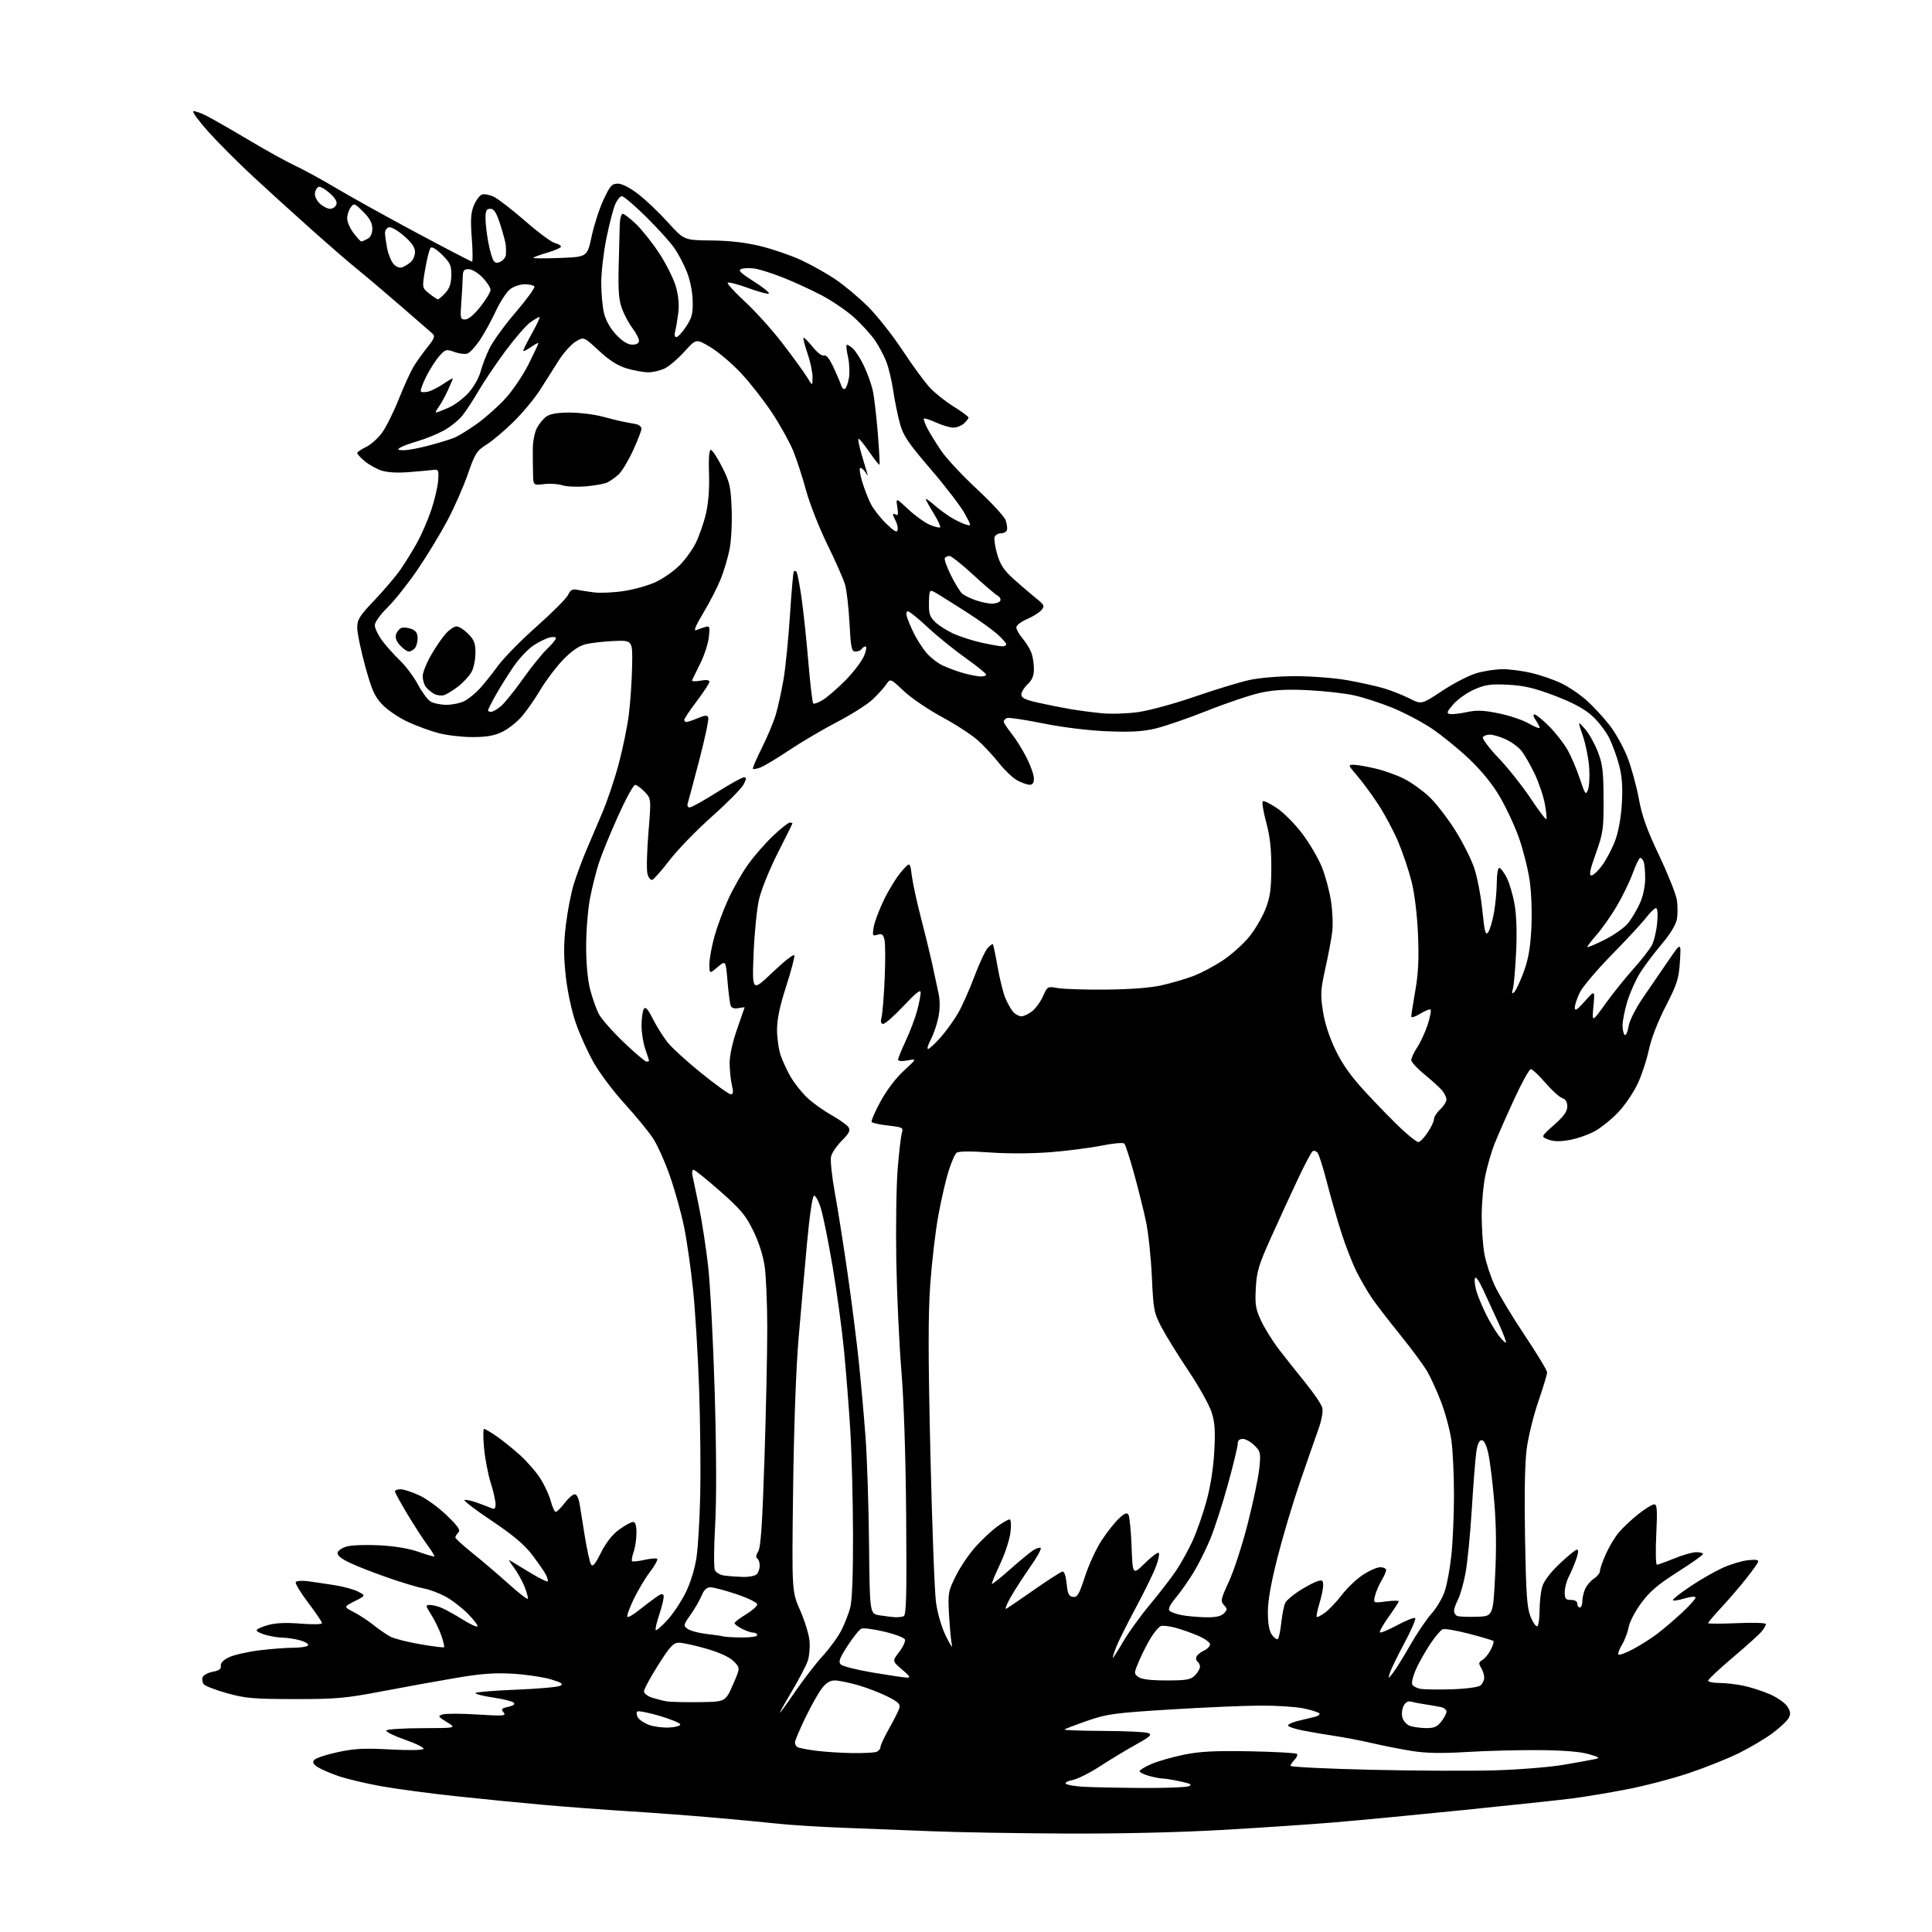 <?xml version="1.0" encoding="UTF-8" standalone="no"?>
<svg 
  version="1.1" 
  xmlns="http://www.w3.org/2000/svg" 
  xmlns:xlink="http://www.w3.org/1999/xlink" 
  xmlns:svg="http://www.w3.org/2000/svg"
  xmlns:rdf="http://www.w3.org/1999/02/22-rdf-syntax-ns#"
  xmlns:cc="http://creativecommons.org/ns#"
  xmlns:dc="http://purl.org/dc/elements/1.1/"
  viewBox="0 0 768 768"
  width="768"
  height="768"
>
<style>svg {background-color: white; }</style>"
<path stroke="none" fill="black" fill-rule="evenodd" d="M423.00,728.86C404.02,728.77 380.40,728.36 370.50,727.95C360.60,727.55 344.85,726.93 335.50,726.58C326.15,726.23 314.45,725.50 309.50,724.97C304.55,724.43 293.07,723.34 284.00,722.55C274.93,721.75 259.62,720.61 250.00,720.01C240.38,719.41 225.30,718.28 216.50,717.50C207.70,716.73 191.91,715.17 181.41,714.04C170.91,712.92 157.41,711.11 151.41,710.03C145.41,708.95 137.82,707.14 134.55,706.02C131.28,704.89 127.54,703.27 126.24,702.42C124.46,701.26 124.14,700.54 124.94,699.58C125.52,698.87 129.70,697.49 134.21,696.51C140.89,695.07 144.79,694.87 155.11,695.43C162.40,695.83 168.04,695.74 168.36,695.22C168.67,694.72 165.34,693.07 160.97,691.55C156.60,690.03 153.26,688.38 153.57,687.89C153.87,687.40 160.28,686.99 167.81,686.97C181.50,686.94 181.50,686.94 177.65,684.57C174.06,682.36 173.94,682.15 175.98,681.51C177.18,681.13 183.41,681.14 189.82,681.54C200.26,682.19 201.34,682.11 200.19,680.72C199.09,679.40 199.35,679.08 202.05,678.49C204.06,678.05 204.85,677.45 204.24,676.84C203.71,676.31 200.07,675.40 196.14,674.82C192.21,674.24 189.00,673.43 189.00,673.04C189.00,672.64 196.22,672.03 205.04,671.68C213.87,671.33 221.83,670.63 222.74,670.12C224.05,669.39 223.24,668.85 218.95,667.56C215.95,666.66 209.22,665.66 204.00,665.34C196.71,664.90 191.47,665.28 181.50,666.96C174.35,668.17 161.07,670.57 152.00,672.30C137.17,675.12 133.63,675.43 117.00,675.41C100.82,675.39 97.47,675.10 90.29,673.09C85.78,671.83 81.61,670.23 81.02,669.53C80.44,668.83 80.23,667.57 80.55,666.73C80.87,665.88 82.70,664.90 84.60,664.55C87.11,664.08 87.99,663.43 87.78,662.20C87.60,661.10 88.74,659.90 91.00,658.80C92.92,657.87 98.31,656.63 102.97,656.05C107.63,655.47 113.80,655.00 116.66,655.00C119.53,655.00 122.15,654.57 122.47,654.05C122.79,653.53 121.35,652.64 119.28,652.06C117.20,651.48 114.15,651.01 112.50,651.00C110.85,650.99 107.81,650.52 105.75,649.95C103.69,649.37 102.00,648.54 102.00,648.08C102.00,647.63 104.03,646.69 106.52,645.99C109.59,645.13 113.76,644.95 119.52,645.42C124.24,645.80 128.00,645.72 128.00,645.23C128.00,644.74 125.52,641.08 122.50,637.08C119.47,633.09 117.25,629.41 117.56,628.91C117.87,628.41 120.01,628.25 122.31,628.55C124.61,628.86 129.38,629.56 132.91,630.11C136.44,630.66 140.69,631.82 142.36,632.69C145.40,634.26 145.40,634.26 140.99,636.50C136.59,638.75 136.59,638.75 140.54,640.78C142.72,641.89 146.30,644.24 148.50,646.00C150.70,647.76 153.74,649.84 155.26,650.63C156.78,651.42 162.11,652.77 167.09,653.62C172.08,654.48 176.32,655.01 176.53,654.80C176.74,654.59 176.25,652.52 175.45,650.18C174.65,647.85 172.86,644.16 171.48,641.97C169.11,638.21 169.08,638.00 170.94,638.00C172.02,638.00 174.16,638.54 175.70,639.21C177.24,639.87 180.91,641.92 183.86,643.76C186.81,645.61 189.48,646.85 189.80,646.54C190.11,646.22 188.44,643.99 186.08,641.58C183.71,639.17 179.69,636.06 177.14,634.68C174.59,633.30 170.70,631.84 168.50,631.44C166.30,631.05 160.00,629.16 154.50,627.26C149.00,625.36 142.11,622.68 139.20,621.31C135.62,619.62 133.99,618.29 134.20,617.21C134.37,616.34 136.08,615.21 138.00,614.71C139.93,614.20 145.78,614.01 151.00,614.29C156.95,614.61 162.71,615.58 166.41,616.90C169.67,618.06 172.47,618.86 172.65,618.68C172.83,618.50 171.57,616.45 169.85,614.11C168.13,611.77 164.54,606.22 161.86,601.77C159.19,597.32 157.00,593.30 157.00,592.84C157.00,592.38 158.01,592.00 159.25,592.01C160.49,592.02 163.84,593.11 166.70,594.44C169.56,595.77 174.49,599.37 177.65,602.43C182.12,606.76 183.13,608.27 182.20,609.20C181.54,609.86 181.00,610.74 181.00,611.16C181.00,611.57 184.04,614.35 187.75,617.32C191.46,620.30 197.83,625.72 201.90,629.38C205.96,633.04 209.51,635.82 209.77,635.56C210.04,635.30 209.48,633.15 208.54,630.79C207.60,628.43 205.66,624.96 204.24,623.08C202.81,621.20 202.06,619.91 202.57,620.21C203.08,620.51 206.59,622.64 210.36,624.94C214.13,627.23 217.43,628.90 217.69,628.64C217.95,628.38 217.61,627.12 216.93,625.84C216.25,624.55 213.77,620.99 211.43,617.93C208.36,613.93 203.85,610.15 195.40,604.49C188.92,600.17 184.10,596.47 184.68,596.27C185.26,596.08 187.49,596.55 189.62,597.33C191.75,598.10 194.29,599.06 195.25,599.47C196.63,600.06 197.00,599.72 196.99,597.86C196.98,596.56 196.10,592.72 195.03,589.31C193.97,585.91 192.79,579.72 192.41,575.56C192.03,571.40 192.04,568.00 192.43,568.00C192.82,568.00 195.03,569.30 197.34,570.89C199.65,572.48 203.84,575.85 206.66,578.39C209.48,580.92 213.15,585.13 214.81,587.75C216.47,590.36 218.34,594.41 218.95,596.75C219.57,599.09 220.46,601.00 220.92,601.00C221.38,601.00 222.96,599.42 224.43,597.50C225.90,595.58 227.71,594.00 228.46,594.00C229.30,594.00 230.08,595.65 230.47,598.25C230.83,600.59 231.78,606.50 232.58,611.38C233.39,616.26 234.44,620.96 234.91,621.81C235.59,623.01 236.50,621.96 238.91,617.18C240.97,613.10 243.45,609.96 246.17,607.99C248.44,606.35 250.91,605.00 251.65,605.00C252.58,605.00 253.00,606.37 253.00,609.35C253.00,611.74 252.50,615.14 251.88,616.90C251.27,618.66 250.99,620.32 251.25,620.59C251.52,620.85 253.68,620.63 256.06,620.10C258.44,619.56 260.75,619.35 261.20,619.62C261.64,619.89 260.40,622.21 258.45,624.76C256.50,627.32 253.54,632.28 251.86,635.78C250.19,639.29 249.08,642.41 249.38,642.72C249.69,643.03 251.58,641.98 253.58,640.39C255.58,638.80 258.63,636.48 260.36,635.22C262.79,633.46 263.57,633.27 263.80,634.36C263.97,635.13 263.21,638.40 262.13,641.62C261.04,644.85 260.38,647.71 260.67,647.99C260.96,648.27 263.07,646.44 265.36,643.92C267.64,641.40 270.93,636.45 272.65,632.91C274.53,629.06 276.23,623.45 276.89,618.98C277.49,614.87 278.15,603.62 278.36,594.00C278.57,584.38 278.37,565.53 277.91,552.13C277.45,538.73 276.37,520.96 275.50,512.63C274.63,504.31 273.04,493.16 271.96,487.85C270.89,482.55 268.40,473.55 266.43,467.85C264.47,462.16 261.39,455.25 259.58,452.50C257.77,449.75 252.73,443.61 248.38,438.84C244.03,434.08 238.50,426.76 236.10,422.57C233.71,418.37 230.46,411.22 228.89,406.66C227.20,401.77 225.57,394.10 224.89,387.94C224.03,380.00 224.04,375.14 224.95,367.62C225.61,362.18 227.01,354.94 228.06,351.53C229.12,348.11 231.30,342.21 232.90,338.41C234.51,334.61 237.45,327.68 239.45,323.00C241.44,318.32 244.39,309.55 245.99,303.50C247.60,297.45 249.40,288.68 249.98,284.00C250.57,279.32 251.15,270.77 251.27,265.00C251.50,254.50 251.50,254.50 244.00,254.81C239.88,254.99 234.76,255.58 232.62,256.14C230.04,256.81 227.10,258.87 223.78,262.32C221.04,265.17 217.04,270.47 214.88,274.10C212.72,277.73 209.39,282.52 207.47,284.76C205.56,286.99 202.05,289.76 199.68,290.91C196.49,292.46 193.43,293.00 187.89,293.00C183.78,293.00 177.74,292.31 174.46,291.46C171.18,290.62 165.60,288.57 162.06,286.93C158.52,285.28 153.98,282.20 151.97,280.09C148.91,276.87 147.81,274.39 145.16,264.77C143.42,258.46 142.00,251.60 142.00,249.54C142.00,246.27 142.88,244.87 148.81,238.64C152.56,234.71 157.20,229.25 159.13,226.50C161.05,223.75 164.09,218.83 165.89,215.56C167.68,212.29 170.20,206.44 171.49,202.56C172.79,198.68 173.99,193.47 174.17,191.00C174.46,186.99 174.28,186.53 172.50,186.77C171.40,186.92 167.09,187.32 162.91,187.65C158.03,188.05 154.01,187.83 151.64,187.05C149.61,186.38 146.61,184.70 144.97,183.33C143.34,181.95 142.00,180.50 142.00,180.10C142.00,179.70 143.56,178.63 145.47,177.71C147.38,176.80 150.26,174.24 151.87,172.02C153.48,169.80 156.46,163.82 158.49,158.74C160.51,153.66 163.11,147.93 164.25,146.00C165.40,144.07 167.89,140.55 169.80,138.17C172.71,134.54 173.04,133.64 171.88,132.58C171.12,131.89 165.32,126.85 159.00,121.38C152.68,115.90 145.03,109.43 142.00,107.00C138.97,104.56 130.88,97.55 124.00,91.41C117.12,85.28 106.60,75.73 100.62,70.19C94.63,64.65 86.61,56.61 82.79,52.33C78.97,48.05 76.29,44.40 76.85,44.22C77.40,44.03 79.80,44.88 82.18,46.09C84.55,47.30 92.07,51.61 98.87,55.66C105.68,59.72 114.00,64.32 117.37,65.89C120.74,67.46 128.22,71.56 134.00,75.00C139.78,78.44 154.07,86.37 165.77,92.63C177.46,98.88 187.30,104.00 187.64,104.00C187.97,104.00 187.92,99.80 187.54,94.66C186.99,87.31 187.16,84.54 188.37,81.65C189.22,79.63 190.65,77.69 191.55,77.34C192.45,77.00 194.60,77.41 196.34,78.25C198.08,79.09 203.68,83.43 208.79,87.88C213.89,92.34 219.18,96.26 220.54,96.60C221.89,96.94 223.00,97.59 223.00,98.04C223.00,98.49 220.52,99.58 217.50,100.46C214.47,101.34 212.00,102.26 212.00,102.50C212.00,102.75 216.82,102.77 222.71,102.54C233.43,102.13 233.43,102.13 235.20,93.90C236.17,89.37 238.30,82.82 239.93,79.34C242.50,73.84 243.26,73.00 245.61,73.00C247.26,73.00 250.44,74.64 253.75,77.19C256.73,79.50 262.05,84.55 265.55,88.43C271.92,95.48 271.92,95.48 282.71,95.59C290.02,95.66 296.34,96.39 302.30,97.84C307.14,99.02 314.40,101.51 318.42,103.37C322.45,105.23 328.61,108.69 332.12,111.06C335.63,113.43 341.47,118.32 345.09,121.93C348.72,125.54 354.94,133.45 358.93,139.50C362.91,145.55 367.82,152.22 369.84,154.32C371.85,156.43 376.09,159.76 379.25,161.72C382.41,163.68 385.00,165.60 385.00,165.99C385.00,166.37 384.18,167.43 383.17,168.35C382.17,169.26 380.25,169.99 378.92,169.98C377.59,169.97 374.52,169.06 372.10,167.96C369.68,166.86 367.51,166.16 367.28,166.39C367.04,166.62 367.63,168.32 368.57,170.16C369.52,172.00 372.00,176.03 374.09,179.12C376.18,182.21 382.62,189.11 388.38,194.46C394.15,199.81 399.28,205.38 399.78,206.84C400.28,208.30 400.50,210.06 400.26,210.75C400.03,211.44 398.96,212.00 397.89,212.00C396.81,212.00 395.69,212.65 395.38,213.45C395.08,214.24 395.53,217.32 396.40,220.29C397.62,224.49 399.06,226.68 402.85,230.10C405.54,232.52 409.48,235.90 411.61,237.61C415.14,240.44 415.35,240.87 414.01,242.49C413.19,243.47 410.61,245.10 408.26,246.10C405.92,247.11 404.00,248.59 404.00,249.39C404.00,250.19 405.11,252.17 406.47,253.78C407.83,255.40 409.41,257.94 409.97,259.43C410.54,260.91 411.00,263.82 411.00,265.89C411.00,268.61 410.31,270.30 408.50,272.00C407.12,273.29 406.00,275.13 406.00,276.09C406.00,277.43 407.57,278.19 412.75,279.35C416.46,280.18 422.20,281.32 425.50,281.88C428.80,282.44 434.43,283.18 438.00,283.53C441.57,283.89 448.07,283.68 452.44,283.07C456.80,282.47 466.93,279.70 474.94,276.93C482.95,274.16 492.65,271.20 496.50,270.35C500.59,269.44 508.28,268.79 515.00,268.79C521.33,268.79 530.58,269.51 535.56,270.39C540.55,271.28 547.07,272.72 550.06,273.61C553.05,274.50 557.66,276.31 560.29,277.65C565.08,280.07 565.08,280.07 573.29,274.63C577.81,271.64 583.94,268.47 586.93,267.60C589.92,266.72 594.64,266.01 597.43,266.01C600.22,266.02 605.35,266.70 608.82,267.52C612.30,268.34 617.56,270.15 620.52,271.55C623.47,272.95 628.09,276.07 630.78,278.49C633.47,280.91 637.59,285.37 639.93,288.41C642.27,291.44 645.45,297.20 647.00,301.21C648.55,305.22 650.55,312.55 651.46,317.50C652.70,324.33 654.64,329.76 659.50,340.00C663.02,347.43 666.20,355.39 666.57,357.70C666.94,360.01 666.94,363.50 666.58,365.45C666.17,367.63 663.86,371.41 660.55,375.31C657.61,378.78 653.79,383.84 652.06,386.56C650.34,389.28 648.04,394.36 646.96,397.86C645.88,401.35 645.00,405.71 645.00,407.55C645.00,409.38 645.39,411.13 645.88,411.42C646.36,411.72 647.03,410.18 647.38,408.01C647.76,405.63 650.14,400.95 653.33,396.28C656.25,392.00 660.81,385.35 663.46,381.50C668.28,374.50 668.28,374.50 667.79,382.22C667.36,389.06 666.72,391.08 662.12,400.05C658.98,406.18 656.35,412.98 655.44,417.33C654.61,421.27 652.63,427.30 651.03,430.72C649.44,434.15 646.02,439.20 643.45,441.95C640.87,444.71 636.68,448.13 634.13,449.56C631.58,451.00 627.02,452.61 623.99,453.15C620.08,453.84 617.60,453.80 615.49,452.99C612.50,451.85 612.50,451.85 617.77,447.17C621.68,443.70 623.03,441.81 623.02,439.82C623.01,438.02 622.34,436.92 621.00,436.50C619.90,436.15 616.89,433.42 614.31,430.43C611.73,427.44 609.12,425.00 608.51,425.00C607.91,425.00 604.87,430.51 601.77,437.25C598.67,443.99 595.18,451.93 594.02,454.90C592.86,457.88 591.25,463.42 590.45,467.22C589.65,471.02 589.00,478.29 589.00,483.38C589.00,488.47 589.49,495.29 590.09,498.54C590.69,501.79 592.47,507.30 594.05,510.77C595.63,514.25 600.99,523.17 605.96,530.60C610.93,538.03 615.00,544.75 615.00,545.54C615.00,546.32 613.44,551.51 611.53,557.06C609.62,562.61 607.53,571.06 606.90,575.83C606.15,581.44 605.92,594.00 606.23,611.50C606.64,634.15 607.00,639.18 608.46,642.74C609.43,645.08 610.61,646.74 611.11,646.43C611.60,646.13 612.00,643.32 612.01,640.19C612.01,637.06 612.46,632.88 613.01,630.90C613.66,628.57 616.11,625.29 619.93,621.65C623.19,618.54 626.31,616.00 626.88,616.00C627.53,616.00 627.40,617.44 626.54,619.89C625.79,622.02 624.46,625.15 623.58,626.84C622.71,628.52 622.00,631.27 622.00,632.95C622.00,635.54 622.38,636.00 624.50,636.00C626.06,636.00 627.00,636.57 627.00,637.50C627.00,638.33 627.45,639.00 628.00,639.00C628.55,639.00 629.00,637.90 629.00,636.55C629.00,635.20 629.52,632.95 630.15,631.56C630.79,630.17 632.36,628.34 633.65,627.49C634.94,626.65 636.00,625.30 636.00,624.51C636.00,623.71 637.05,620.68 638.34,617.78C639.63,614.88 641.97,610.97 643.55,609.11C645.13,607.24 648.61,603.98 651.30,601.86C653.98,599.74 656.81,598.00 657.57,598.00C658.72,598.00 658.86,600.13 658.39,610.00C658.07,616.60 658.19,622.00 658.65,622.00C659.12,621.99 662.20,620.88 665.50,619.52C668.80,618.16 672.74,617.04 674.25,617.02C675.76,617.01 676.99,617.34 676.97,617.75C676.96,618.16 672.40,621.38 666.85,624.91C659.07,629.85 655.77,632.66 652.42,637.22C650.02,640.47 647.77,644.79 647.41,646.82C647.05,648.84 645.86,651.99 644.76,653.80C643.67,655.62 643.05,657.38 643.38,657.71C643.72,658.05 646.35,657.06 649.24,655.52C652.14,653.99 656.47,651.23 658.88,649.39C661.29,647.56 665.67,643.81 668.63,641.06C671.58,638.31 674.00,635.62 674.00,635.08C674.00,634.49 672.19,634.64 669.50,635.45C667.02,636.19 665.00,636.46 665.00,636.04C665.00,635.61 668.13,633.16 671.96,630.60C675.79,628.03 681.48,624.75 684.61,623.32C687.73,621.89 692.31,620.49 694.78,620.22C697.97,619.86 699.15,620.05 698.87,620.89C698.65,621.55 696.45,624.61 693.99,627.71C691.52,630.81 687.14,635.89 684.25,639.01C681.36,642.13 679.00,644.92 679.00,645.21C679.00,645.50 684.17,645.51 690.50,645.23C696.93,644.94 701.99,645.11 701.98,645.61C701.97,646.10 701.18,647.44 700.23,648.59C699.28,649.75 694.11,654.40 688.75,658.93C683.39,663.47 679.00,667.59 679.00,668.09C679.00,668.59 681.00,669.00 683.45,669.00C685.90,669.00 690.29,669.51 693.20,670.13C696.12,670.75 700.83,672.29 703.67,673.54C706.51,674.79 709.58,676.95 710.49,678.34C711.78,680.31 711.90,681.32 711.04,682.92C710.44,684.05 707.59,686.74 704.72,688.88C701.85,691.03 695.90,694.58 691.50,696.77C687.10,698.96 678.10,702.57 671.50,704.79C664.90,707.02 653.65,709.96 646.50,711.33C639.35,712.70 629.67,714.31 625.00,714.91C620.33,715.50 600.98,717.57 582.00,719.50C563.02,721.43 539.62,723.66 530.00,724.46C520.38,725.26 500.12,726.62 485.00,727.47C468.19,728.43 444.09,728.97 423.00,728.86zM453.50,710.74C462.85,710.81 471.40,710.51 472.50,710.07C474.09,709.45 473.41,709.05 469.20,708.14C466.29,707.51 463.14,707.00 462.20,706.99C461.27,706.99 458.81,706.52 456.75,705.95C454.69,705.37 453.00,704.53 453.00,704.08C453.00,703.62 455.14,702.33 457.75,701.20C460.36,700.08 466.19,698.41 470.71,697.50C477.03,696.22 483.03,695.91 496.87,696.17C506.75,696.35 515.15,696.82 515.54,697.20C515.92,697.59 515.51,698.63 514.62,699.52C513.73,700.41 513.00,701.51 513.00,701.96C513.00,702.40 527.28,703.10 544.73,703.51C562.19,703.92 584.35,704.03 593.98,703.75C603.62,703.48 616.00,702.48 621.50,701.54C627.00,700.60 632.62,699.59 634.00,699.28C636.16,698.81 635.82,698.53 631.50,697.28C628.26,696.33 621.40,695.78 612.00,695.70C604.02,695.63 591.11,695.96 583.31,696.43C573.08,697.05 566.93,696.94 561.31,696.05C557.01,695.37 549.90,693.97 545.50,692.94C541.10,691.92 534.35,690.62 530.50,690.05C526.65,689.49 520.91,688.51 517.75,687.87C514.59,687.24 512.00,686.36 512.00,685.90C512.00,685.45 513.69,684.65 515.75,684.14C517.81,683.62 520.80,682.91 522.39,682.54C524.02,682.18 524.90,681.52 524.39,681.05C523.90,680.59 521.12,679.72 518.20,679.11C515.29,678.50 507.78,678.00 501.53,678.00C495.27,678.00 479.05,678.69 465.49,679.53C442.91,680.93 440.09,681.31 432.24,684.03C427.52,685.67 423.44,687.23 423.16,687.50C422.89,687.78 429.83,688.03 438.58,688.07C447.34,688.11 455.38,688.48 456.46,688.91C458.09,689.54 457.27,690.31 451.46,693.54C447.63,695.67 441.20,699.56 437.17,702.18C433.13,704.80 428.26,707.24 426.34,707.60C424.42,707.96 423.22,708.62 423.68,709.07C424.13,709.52 427.20,710.05 430.50,710.26C433.80,710.46 444.15,710.68 453.50,710.74zM338.67,696.87C343.16,696.94 347.55,696.73 348.42,696.39C349.29,696.06 350.00,695.20 350.00,694.49C350.00,693.78 351.54,690.47 353.42,687.15C355.29,683.83 357.12,680.20 357.47,679.10C358.00,677.43 357.20,676.63 352.81,674.40C349.90,672.93 344.59,670.88 341.01,669.86C337.43,668.84 333.29,668.00 331.80,668.00C329.93,668.00 328.35,668.99 326.63,671.25C325.27,673.04 322.32,678.30 320.08,682.95C317.84,687.59 316.00,691.95 316.00,692.64C316.00,693.32 316.45,694.16 317.00,694.50C317.55,694.84 320.82,695.49 324.25,695.93C327.69,696.38 334.18,696.80 338.67,696.87zM266.00,686.72C268.48,686.60 270.47,686.05 270.43,685.50C270.39,684.95 266.68,683.41 262.18,682.08C257.68,680.75 253.68,679.99 253.29,680.38C252.89,680.77 253.05,681.86 253.63,682.80C254.21,683.73 256.22,685.05 258.10,685.72C259.97,686.39 263.52,686.84 266.00,686.72zM566.68,686.94C570.04,686.99 571.26,686.49 572.93,684.37C574.07,682.92 575.00,681.12 575.00,680.38C575.00,679.64 573.99,678.83 572.75,678.58C571.51,678.32 568.70,677.84 566.50,677.50C564.30,677.17 561.74,676.67 560.81,676.40C559.77,676.09 558.69,676.72 557.98,678.05C557.35,679.22 557.11,681.29 557.44,682.64C557.78,683.98 559.06,685.49 560.28,685.98C561.50,686.47 564.38,686.90 566.68,686.94zM316.01,672.56C319.32,667.72 324.29,661.27 327.07,658.24C329.84,655.20 333.16,650.64 334.45,648.09C335.74,645.55 337.33,641.50 337.97,639.10C338.73,636.29 339.13,626.00 339.09,610.10C339.06,596.55 338.57,577.82 338.00,568.48C337.42,559.14 336.29,544.75 335.48,536.50C334.67,528.25 332.65,513.40 330.98,503.50C329.31,493.60 327.19,483.13 326.28,480.23C325.37,477.33 324.14,475.12 323.56,475.31C322.95,475.52 321.78,483.48 320.81,494.08C319.87,504.21 318.36,521.27 317.45,532.00C316.43,543.94 315.59,567.23 315.27,592.06C314.76,632.62 314.76,632.62 318.04,640.06C319.84,644.15 321.52,649.59 321.78,652.13C322.03,654.68 321.73,658.28 321.12,660.13C320.51,661.99 317.75,667.28 315.00,671.90C312.25,676.53 310.00,680.55 310.00,680.84C310.00,681.13 312.71,677.41 316.01,672.56zM277.93,676.63C288.36,676.50 288.36,676.50 291.32,669.75C294.28,663.01 294.28,663.01 291.67,660.40C290.00,658.72 286.10,656.92 280.83,655.39C276.30,654.08 271.40,653.00 269.93,653.00C267.66,653.00 266.42,654.33 261.63,661.88C258.53,666.77 256.00,671.46 256.00,672.30C256.00,673.17 257.43,674.29 259.25,674.87C261.04,675.43 263.62,676.08 265.00,676.32C266.38,676.56 272.19,676.70 277.93,676.63zM577.29,671.51C583.03,671.32 587.68,670.68 588.54,669.97C589.34,669.30 590.00,667.90 590.00,666.86C590.00,665.82 589.44,664.05 588.75,662.93C587.70,661.21 587.77,660.73 589.25,659.89C590.21,659.35 591.71,657.53 592.57,655.86C593.44,654.18 593.93,652.59 593.66,652.33C593.39,652.06 589.07,650.77 584.05,649.46C579.04,648.16 574.29,647.33 573.50,647.64C572.72,647.94 570.45,650.63 568.47,653.61C566.50,656.59 563.97,661.08 562.86,663.59C561.75,666.09 561.08,668.76 561.36,669.50C561.65,670.25 563.15,671.08 564.69,671.34C566.24,671.61 571.90,671.69 577.29,671.51zM463.69,668.00C471.67,668.00 473.29,667.71 475.00,666.00C476.10,664.90 477.00,663.35 477.00,662.56C477.00,661.77 476.57,660.85 476.04,660.53C475.52,660.20 475.32,659.34 475.60,658.60C475.88,657.87 477.21,656.77 478.56,656.16C479.90,655.54 481.00,654.41 481.00,653.64C481.00,652.88 478.86,651.33 476.25,650.22C473.64,649.10 469.54,647.66 467.15,647.03C464.75,646.39 462.18,646.10 461.44,646.39C460.69,646.67 458.99,648.64 457.66,650.75C456.32,652.87 454.20,657.00 452.93,659.93C450.71,665.11 450.69,665.30 452.51,666.63C453.78,667.56 457.39,668.00 463.69,668.00zM360.50,666.89C362.08,666.95 361.67,666.27 358.57,663.65C354.65,660.33 354.65,660.33 357.44,656.67C358.97,654.66 360.00,652.43 359.72,651.72C359.45,651.00 355.78,649.61 351.58,648.62C347.37,647.62 343.27,647.07 342.46,647.38C341.66,647.69 339.19,650.74 336.97,654.16C333.70,659.23 333.19,660.62 334.24,661.67C334.94,662.37 340.69,663.82 347.01,664.88C353.33,665.94 359.40,666.85 360.50,666.89zM553.73,665.00C554.82,663.62 557.90,658.67 560.56,654.00C563.23,649.33 567.06,643.66 569.07,641.42C571.08,639.18 573.46,635.13 574.35,632.42C575.25,629.71 576.43,623.23 576.97,618.00C577.52,612.77 577.97,602.12 577.98,594.32C577.99,586.52 577.53,576.80 576.97,572.71C576.40,568.62 574.57,561.73 572.90,557.39C571.24,553.05 568.72,547.52 567.30,545.09C565.89,542.67 561.06,536.14 556.57,530.59C552.08,525.04 547.03,518.48 545.34,516.00C543.65,513.52 540.91,508.80 539.25,505.50C537.60,502.20 534.87,495.21 533.19,489.96C531.52,484.72 528.94,475.72 527.46,469.96C525.98,464.21 524.32,458.94 523.77,458.26C523.22,457.58 522.34,457.29 521.82,457.61C521.30,457.93 518.61,462.99 515.86,468.85C513.10,474.71 508.31,485.12 505.22,492.00C500.32,502.90 499.55,505.47 499.20,512.10C498.85,518.69 499.15,520.43 501.37,525.14C502.79,528.13 505.87,533.10 508.22,536.18C510.58,539.27 515.31,545.23 518.74,549.45C522.18,553.66 525.27,558.23 525.62,559.61C526.00,561.13 525.38,564.55 524.03,568.31C522.81,571.71 519.57,581.02 516.82,589.00C514.07,596.98 510.06,610.37 507.91,618.78C505.26,629.14 504.00,636.23 504.00,640.81C504.00,645.32 504.52,648.30 505.57,649.79C506.43,651.03 507.49,651.81 507.92,651.55C508.35,651.28 508.99,648.33 509.34,644.98C509.69,641.64 510.42,638.08 510.96,637.08C511.50,636.07 514.09,633.89 516.72,632.23C519.35,630.57 522.51,628.91 523.75,628.54C525.63,627.98 526.00,628.24 525.99,630.18C525.98,631.46 525.31,634.71 524.49,637.41C523.67,640.12 523.19,642.52 523.42,642.75C523.65,642.99 525.16,642.20 526.78,641.01C528.39,639.81 531.39,636.64 533.43,633.96C535.47,631.28 539.21,627.72 541.74,626.05C544.27,624.37 547.39,623.00 548.67,623.00C549.95,623.00 551.00,623.51 551.00,624.13C551.00,624.75 550.16,626.67 549.13,628.38C548.10,630.10 546.95,632.80 546.58,634.39C545.89,637.27 545.89,637.27 550.95,636.60C553.73,636.23 556.00,636.21 556.00,636.54C556.00,636.88 554.20,639.67 552.00,642.74C549.80,645.82 548.25,648.58 548.56,648.89C548.86,649.20 551.99,647.90 555.50,646.00C559.01,644.10 562.19,642.86 562.56,643.22C562.93,643.59 560.98,648.08 558.24,653.20C555.50,658.31 552.91,663.62 552.50,665.00C551.75,667.50 551.75,667.50 553.73,665.00zM442.38,659.00C442.57,659.00 444.47,656.04 446.58,652.43C448.69,648.81 453.49,642.18 457.25,637.68C461.00,633.18 465.67,627.12 467.62,624.21C469.57,621.29 472.49,615.98 474.12,612.41C475.74,608.83 478.21,601.76 479.60,596.70C481.19,590.93 482.34,583.55 482.70,576.91C483.15,568.44 482.92,565.29 481.55,561.15C480.60,558.30 476.45,550.91 472.31,544.74C468.18,538.56 463.39,530.80 461.66,527.50C458.72,521.87 458.48,520.63 457.88,507.50C457.53,499.80 456.47,489.90 455.54,485.50C454.60,481.10 452.47,472.55 450.80,466.50C449.13,460.45 447.40,455.10 446.96,454.62C446.49,454.12 442.62,454.45 437.94,455.39C433.43,456.30 424.28,457.48 417.62,458.01C410.40,458.58 400.65,458.63 393.50,458.12C385.78,457.57 381.06,457.62 380.25,458.25C379.57,458.79 378.10,462.18 376.99,465.78C375.88,469.37 374.06,477.31 372.96,483.41C371.85,489.51 370.43,501.65 369.80,510.38C368.93,522.42 368.94,538.76 369.85,577.88C370.51,606.27 371.51,632.88 372.08,637.00C372.71,641.51 374.30,646.89 376.07,650.50C377.70,653.80 378.75,655.38 378.42,654.00C378.08,652.62 377.57,647.32 377.28,642.22C376.78,633.32 376.89,632.67 379.90,626.55C381.63,623.04 385.17,617.80 387.77,614.91C390.37,612.02 394.25,608.38 396.40,606.83C398.54,605.27 400.75,604.00 401.29,604.00C401.89,604.00 402.04,606.02 401.67,609.18C401.33,612.03 399.46,617.72 397.51,621.83C395.56,625.93 394.11,629.44 394.29,629.63C394.47,629.81 397.67,627.25 401.40,623.95C405.12,620.64 409.27,617.22 410.61,616.33C411.96,615.45 413.35,615.02 413.70,615.37C414.06,615.72 412.13,619.17 409.42,623.02C406.72,626.88 403.20,632.34 401.61,635.16C400.02,637.99 399.34,639.92 400.11,639.46C400.87,639.01 405.92,635.56 411.32,631.79C416.71,628.03 421.66,624.85 422.32,624.73C423.05,624.59 423.69,626.40 424.00,629.50C424.41,633.56 424.88,634.55 426.53,634.79C428.26,635.04 428.97,633.84 431.30,626.66C432.81,622.03 435.77,615.60 437.89,612.37C440.00,609.14 443.09,605.23 444.75,603.67C447.05,601.52 447.98,601.15 448.58,602.14C449.03,602.85 449.58,608.55 449.82,614.80C450.26,626.17 450.26,626.17 455.11,621.40C457.77,618.77 460.25,616.92 460.62,617.29C460.99,617.66 460.49,620.10 459.51,622.73C458.53,625.35 454.95,632.67 451.55,639.00C448.16,645.33 444.62,652.41 443.70,654.75C442.77,657.09 442.18,659.00 442.38,659.00zM294.75,650.92C298.30,650.97 301.00,650.57 301.00,650.00C301.00,649.45 300.30,649.00 299.45,649.00C298.60,649.00 296.57,648.31 294.95,647.47C293.33,646.64 292.00,645.62 292.00,645.22C292.00,644.81 294.02,643.26 296.50,641.77C298.98,640.27 301.00,638.47 301.00,637.76C301.00,637.04 297.38,635.26 292.75,633.71C288.21,632.18 283.54,630.95 282.37,630.97C280.92,630.99 279.82,632.04 278.91,634.25C278.18,636.04 276.21,639.45 274.54,641.83C271.63,645.98 271.58,646.22 273.36,647.52C274.39,648.27 277.76,649.17 280.86,649.52C283.96,649.87 286.95,650.31 287.50,650.50C288.05,650.69 291.31,650.88 294.75,650.92zM355.67,642.86C356.86,642.94 358.44,642.77 359.18,642.49C360.27,642.07 360.46,634.88 360.22,603.24C360.03,579.13 359.32,557.14 358.32,545.00C357.44,534.27 356.52,514.48 356.29,501.00C356.06,487.52 356.31,471.10 356.85,464.50C357.39,457.90 358.14,451.51 358.52,450.31C359.16,448.27 358.79,448.08 353.08,447.43C349.71,447.05 346.75,446.40 346.49,445.98C346.23,445.57 347.82,441.92 350.01,437.87C352.40,433.46 356.10,428.56 359.25,425.67C364.50,420.84 364.50,420.84 360.75,421.53C358.46,421.95 357.00,421.83 357.00,421.22C357.00,420.67 358.39,417.26 360.09,413.63C361.78,410.00 363.80,404.67 364.57,401.77C365.35,398.87 365.98,395.63 365.99,394.56C366.00,393.16 364.11,394.63 359.25,399.81C355.54,403.76 351.88,407.00 351.13,407.00C350.14,407.00 349.96,406.24 350.45,404.25C350.83,402.74 351.38,395.78 351.68,388.78C351.99,381.79 351.94,374.90 351.58,373.48C351.06,371.39 350.52,371.02 348.82,371.56C346.86,372.18 346.75,371.95 347.29,368.59C347.62,366.59 349.45,361.70 351.36,357.73C353.28,353.75 356.40,348.71 358.30,346.51C361.75,342.53 361.75,342.53 362.44,348.01C362.83,351.03 364.43,358.45 366.01,364.50C367.59,370.55 369.62,378.88 370.53,383.00C371.43,387.12 372.59,392.52 373.11,395.00C373.71,397.93 373.67,401.28 372.98,404.58C372.40,407.38 371.04,411.31 369.96,413.33C368.88,415.35 368.41,417.00 368.91,417.00C369.42,417.00 371.68,414.90 373.94,412.34C376.19,409.77 379.35,405.38 380.94,402.59C382.53,399.79 385.41,393.30 387.34,388.16C389.27,383.03 391.63,377.96 392.58,376.91C393.54,375.85 394.49,375.15 394.69,375.35C394.89,375.55 395.72,379.57 396.55,384.29C397.37,389.00 398.75,394.58 399.62,396.68C400.49,398.78 401.90,401.29 402.75,402.25C403.61,403.21 405.08,404.00 406.02,404.00C406.96,404.00 408.89,403.09 410.30,401.98C411.72,400.86 413.66,398.17 414.62,395.99C416.35,392.09 416.42,392.05 420.43,392.77C422.67,393.17 431.25,393.45 439.50,393.38C448.90,393.31 457.12,392.69 461.50,391.73C465.35,390.88 471.11,389.21 474.29,388.01C477.47,386.81 482.86,383.95 486.26,381.66C489.66,379.37 494.32,375.18 496.61,372.34C498.91,369.51 501.81,364.56 503.06,361.34C504.90,356.62 505.35,353.49 505.37,345.00C505.40,337.37 504.83,332.38 503.30,326.75C502.15,322.48 501.56,318.77 502.00,318.50C502.43,318.23 504.97,319.47 507.64,321.26C510.31,323.04 514.85,327.64 517.74,331.48C520.62,335.32 524.10,341.28 525.48,344.71C526.85,348.15 528.48,354.20 529.09,358.16C529.71,362.12 529.93,367.64 529.58,370.43C529.24,373.22 528.00,379.77 526.84,385.00C524.96,393.44 524.85,395.34 525.88,401.97C526.62,406.75 528.45,412.34 530.94,417.49C533.76,423.32 537.13,428.01 543.17,434.52C547.75,439.47 554.02,445.87 557.10,448.76C560.17,451.64 563.20,454.00 563.81,454.00C564.43,454.00 566.07,452.32 567.46,450.27C568.86,448.22 570.00,445.82 570.00,444.94C570.00,444.07 571.12,442.29 572.50,441.00C573.88,439.71 574.99,437.94 574.98,437.08C574.97,436.21 574.18,434.57 573.23,433.44C572.28,432.31 569.14,429.45 566.25,427.10C563.36,424.74 561.00,422.17 561.00,421.39C561.00,420.60 562.09,418.28 563.43,416.23C564.76,414.18 566.62,410.12 567.56,407.21C568.49,404.30 569.00,401.66 568.68,401.35C568.36,401.03 566.51,401.76 564.55,402.97C562.60,404.18 561.00,404.68 561.00,404.08C561.00,403.49 561.73,398.84 562.61,393.75C563.81,386.93 564.08,381.09 563.68,371.50C563.35,363.68 562.33,355.31 561.14,350.50C560.04,346.10 557.62,338.90 555.75,334.50C553.88,330.10 550.27,323.35 547.71,319.50C545.16,315.65 541.42,310.59 539.41,308.25C535.86,304.14 535.82,304.00 538.12,304.01C539.43,304.02 543.32,304.69 546.77,305.51C550.22,306.32 555.34,308.15 558.15,309.58C560.96,311.00 565.41,314.17 568.03,316.62C570.65,319.07 575.27,325.00 578.30,329.79C581.34,334.58 584.81,341.43 586.01,345.00C587.22,348.57 588.68,356.18 589.26,361.89C590.15,370.60 590.52,372.01 591.57,370.57C592.26,369.64 593.31,366.05 593.91,362.60C594.51,359.16 595.00,353.79 595.00,350.67C595.00,347.55 595.44,345.00 595.98,345.00C596.52,345.00 597.84,346.73 598.92,348.85C600.01,350.97 601.43,355.78 602.08,359.55C602.83,363.84 603.05,370.89 602.68,378.45C602.36,385.08 601.79,391.62 601.41,393.00C600.88,394.94 601.00,395.24 601.94,394.37C602.61,393.75 604.30,390.15 605.69,386.37C607.56,381.27 608.35,376.76 608.74,368.89C609.05,362.78 608.76,354.77 608.06,350.01C607.40,345.46 605.49,337.86 603.83,333.12C602.16,328.38 598.71,320.96 596.15,316.63C593.11,311.48 588.82,306.23 583.75,301.45C579.48,297.43 572.82,292.04 568.95,289.47C565.08,286.90 558.11,283.24 553.46,281.34C548.81,279.45 541.97,277.23 538.25,276.41C534.54,275.60 526.33,274.67 520.00,274.36C511.59,273.95 506.56,274.21 501.27,275.34C497.29,276.19 487.73,279.39 480.02,282.46C472.32,285.52 462.97,288.74 459.25,289.62C454.17,290.81 449.42,291.08 440.00,290.69C432.47,290.37 422.36,289.13 414.57,287.55C407.45,286.11 401.04,285.15 400.32,285.43C399.59,285.71 399.00,286.34 399.00,286.83C399.00,287.32 400.40,289.47 402.10,291.61C403.81,293.75 406.51,298.07 408.10,301.22C409.70,304.37 411.00,308.08 411.00,309.47C411.00,311.23 410.47,311.99 409.25,311.96C408.29,311.94 406.09,311.15 404.36,310.21C402.63,309.27 399.44,306.25 397.26,303.50C395.09,300.75 391.33,296.68 388.91,294.47C386.48,292.25 380.01,288.02 374.52,285.06C369.04,282.10 362.16,277.43 359.24,274.67C353.93,269.65 353.93,269.65 352.29,272.07C351.38,273.41 348.93,276.11 346.85,278.07C344.76,280.04 338.43,284.05 332.78,286.99C327.12,289.94 318.56,294.98 313.75,298.19C308.94,301.41 303.82,304.50 302.36,305.05C300.91,305.60 299.53,305.86 299.30,305.63C299.06,305.40 300.65,301.67 302.83,297.35C305.00,293.02 307.50,287.04 308.39,284.06C309.28,281.07 310.66,274.77 311.47,270.06C312.27,265.35 313.42,253.86 314.02,244.52C314.62,235.19 315.32,227.35 315.56,227.11C315.80,226.87 316.27,226.93 316.59,227.26C316.92,227.59 317.80,232.05 318.56,237.18C319.31,242.31 320.54,253.81 321.29,262.74C322.04,271.68 322.93,279.27 323.27,279.61C323.62,279.95 325.38,279.30 327.20,278.17C329.01,277.04 333.07,273.50 336.21,270.31C339.34,267.11 342.61,262.81 343.47,260.75C344.33,258.69 344.60,257.00 344.07,257.00C343.55,257.00 342.84,257.45 342.50,258.00C342.16,258.55 341.08,259.00 340.09,259.00C338.51,259.00 338.23,257.67 337.69,247.75C337.36,241.56 336.58,234.70 335.95,232.50C335.32,230.30 332.16,223.10 328.91,216.50C325.67,209.90 321.86,200.22 320.44,195.00C319.03,189.78 316.73,182.69 315.33,179.26C313.93,175.83 310.19,169.08 307.01,164.26C303.84,159.44 298.31,152.35 294.73,148.50C291.15,144.65 285.64,139.95 282.48,138.05C276.74,134.60 276.74,134.60 272.12,139.72C269.58,142.54 266.06,145.56 264.30,146.42C262.54,147.29 259.58,148.00 257.73,148.00C255.88,148.00 252.04,147.31 249.20,146.47C245.55,145.38 242.29,143.32 238.04,139.38C232.03,133.82 232.03,133.82 228.77,135.84C226.97,136.95 223.93,140.38 222.00,143.46C220.07,146.54 216.76,151.77 214.62,155.09C212.49,158.41 207.84,164.01 204.28,167.53C200.73,171.05 195.86,175.17 193.46,176.69C189.46,179.22 188.83,180.21 185.97,188.48C184.25,193.44 180.58,201.78 177.80,207.00C175.03,212.22 169.69,221.00 165.94,226.50C162.19,232.00 156.84,238.73 154.06,241.46C151.11,244.36 149.00,247.31 149.00,248.56C149.00,249.74 150.30,252.45 151.88,254.60C153.46,256.74 156.64,260.30 158.94,262.50C161.25,264.70 164.46,268.98 166.08,272.02C167.70,275.06 169.98,278.13 171.14,278.85C172.29,279.58 175.16,280.17 177.51,280.17C179.86,280.17 183.06,279.49 184.64,278.67C186.21,277.84 188.90,275.67 190.61,273.84C192.32,272.00 195.60,267.91 197.89,264.75C200.19,261.58 207.16,254.49 213.38,248.98C219.61,243.46 225.21,237.83 225.84,236.45C226.69,234.59 227.55,234.07 229.24,234.42C230.48,234.68 233.56,235.16 236.08,235.48C238.60,235.81 244.00,235.56 248.08,234.93C252.16,234.31 257.82,232.70 260.66,231.37C263.50,230.03 267.65,227.17 269.88,225.00C272.11,222.84 275.08,218.81 276.48,216.04C277.88,213.28 279.73,207.98 280.60,204.26C281.63,199.85 282.06,194.29 281.84,188.26C281.63,182.63 281.89,178.95 282.50,178.83C283.05,178.72 285.06,181.72 286.97,185.49C290.09,191.64 290.48,193.34 290.84,202.23C291.06,207.72 290.70,214.87 290.02,218.31C289.35,221.71 287.74,227.12 286.44,230.32C285.15,233.52 282.05,239.53 279.56,243.67C276.47,248.81 275.58,250.97 276.77,250.49C277.72,250.09 279.35,249.53 280.40,249.23C282.12,248.74 282.25,249.13 281.77,253.33C281.48,255.88 279.96,260.56 278.37,263.72C276.79,266.89 275.33,269.88 275.12,270.37C274.91,270.88 276.33,270.97 278.37,270.59C280.74,270.15 282.00,270.29 282.00,271.00C282.00,271.60 279.75,275.06 277.00,278.69C274.25,282.33 272.00,285.68 272.00,286.15C272.00,286.62 272.40,287.00 272.88,287.00C273.36,287.00 275.40,286.31 277.40,285.48C280.35,284.25 281.14,284.21 281.55,285.26C281.82,285.98 280.23,293.53 278.00,302.04C275.77,310.54 273.71,318.29 273.41,319.25C273.08,320.31 273.38,320.99 274.18,320.97C274.91,320.95 279.75,318.25 284.95,314.97C290.15,311.69 295.00,309.00 295.73,309.00C296.79,309.00 296.76,309.56 295.58,311.85C294.76,313.42 289.10,319.16 282.98,324.60C276.86,330.05 269.30,337.84 266.18,341.92C263.06,346.00 259.95,349.52 259.29,349.74C258.62,349.96 257.76,348.88 257.36,347.32C256.97,345.77 257.15,338.43 257.76,331.00C258.87,317.50 258.87,317.50 256.25,314.75C254.81,313.24 253.10,312.00 252.46,312.00C251.81,312.00 248.79,317.51 245.75,324.26C242.70,331.00 239.27,339.37 238.12,342.87C236.97,346.37 235.35,352.83 234.52,357.22C233.68,361.62 233.00,370.17 233.00,376.22C233.00,382.99 233.61,389.55 234.58,393.30C235.44,396.64 236.98,401.00 237.98,402.97C238.99,404.94 243.45,410.03 247.90,414.28C252.34,418.53 256.43,422.00 256.99,422.00C257.55,422.00 258.00,421.83 258.00,421.63C258.00,421.42 257.32,419.34 256.50,417.00C255.68,414.66 255.01,410.44 255.02,407.62C255.02,404.81 255.43,401.87 255.92,401.10C256.58,400.05 257.50,401.05 259.53,405.06C261.03,408.01 263.66,412.20 265.38,414.36C267.09,416.52 273.16,422.05 278.86,426.64C284.55,431.24 289.79,435.00 290.50,435.00C291.48,435.00 291.58,434.10 290.92,431.25C290.44,429.19 290.05,425.25 290.04,422.50C290.04,419.50 291.23,414.12 293.02,409.05C294.66,404.40 296.00,400.52 296.00,400.44C296.00,400.35 294.88,400.49 293.51,400.75C291.90,401.06 290.83,400.71 290.46,399.75C290.14,398.94 289.58,394.54 289.19,389.98C288.50,381.70 288.50,381.70 285.25,384.44C282.00,387.18 282.00,387.18 282.00,383.32C282.00,381.20 282.89,376.26 283.97,372.35C285.05,368.44 287.53,361.76 289.47,357.50C291.41,353.24 294.97,347.00 297.38,343.63C299.79,340.26 304.26,335.14 307.32,332.25C310.38,329.36 313.36,327.00 313.94,327.00C314.52,327.00 315.00,327.13 315.00,327.29C315.00,327.46 312.37,332.78 309.15,339.12C305.90,345.53 302.59,353.73 301.71,357.58C300.84,361.39 299.87,371.20 299.55,379.39C298.98,394.28 298.98,394.28 307.18,386.45C311.69,382.15 315.54,379.13 315.75,379.76C315.96,380.39 314.50,385.95 312.50,392.12C309.95,400.02 308.88,405.15 308.88,409.42C308.89,412.77 309.57,417.41 310.40,419.74C311.23,422.07 313.03,425.90 314.40,428.24C315.78,430.58 318.61,434.16 320.70,436.19C322.79,438.21 327.15,441.36 330.40,443.19C333.64,445.01 336.75,447.23 337.31,448.12C338.11,449.39 337.54,450.52 334.68,453.39C332.67,455.40 330.73,458.22 330.37,459.67C330.00,461.12 330.66,467.53 331.83,473.90C332.99,480.28 335.28,494.73 336.90,506.00C338.53,517.27 340.56,533.25 341.41,541.50C342.27,549.75 343.47,563.25 344.08,571.50C344.69,579.75 345.31,598.88 345.46,614.00C345.74,641.50 345.74,641.50 349.62,642.11C351.75,642.44 354.48,642.78 355.67,642.86zM479.18,642.89C483.20,642.97 485.33,642.53 486.48,641.38C487.94,639.91 487.95,639.60 486.54,638.04C485.12,636.47 485.29,635.65 488.54,628.62C490.50,624.39 493.86,614.03 496.01,605.60C498.16,597.17 500.22,587.32 500.59,583.72C501.22,577.57 501.10,577.01 498.67,574.58C497.25,573.16 495.17,572.00 494.05,572.00C492.67,572.00 492.00,572.65 492.00,574.00C492.00,575.11 490.23,582.42 488.06,590.25C485.89,598.09 482.75,607.80 481.08,611.83C479.41,615.86 476.44,621.81 474.47,625.05C472.50,628.29 469.32,632.82 467.40,635.12C465.08,637.90 464.24,639.64 464.90,640.30C465.45,640.85 467.61,641.63 469.70,642.03C471.79,642.44 476.06,642.82 479.18,642.89zM587.00,642.69C593.50,642.50 593.50,642.50 594.33,626.50C594.89,615.77 594.77,605.98 593.98,596.80C593.34,589.26 592.28,580.71 591.63,577.80C590.86,574.35 589.94,572.50 588.99,572.50C588.00,572.50 587.30,574.06 586.84,577.28C586.46,579.91 585.66,590.18 585.05,600.10C584.44,610.02 583.31,621.45 582.53,625.50C581.76,629.55 580.42,634.22 579.56,635.88C578.70,637.54 578.00,639.56 578.00,640.37C578.00,641.17 578.56,642.07 579.25,642.36C579.94,642.65 583.42,642.80 587.00,642.69zM295.05,626.85C297.55,626.93 300.14,626.46 300.80,625.80C301.46,625.14 302.00,623.59 302.00,622.36C302.00,621.13 301.56,619.84 301.01,619.51C300.39,619.12 300.53,618.08 301.40,616.70C302.43,615.04 303.05,605.83 303.90,579.50C304.52,560.25 305.02,536.85 305.00,527.50C304.98,518.15 304.52,507.35 303.98,503.50C303.36,499.12 301.66,493.79 299.44,489.25C296.43,483.11 294.43,480.71 286.24,473.50C280.94,468.83 276.18,465.00 275.68,465.00C275.18,465.00 274.99,466.01 275.26,467.25C275.52,468.49 276.68,474.00 277.82,479.50C278.96,485.00 280.60,495.57 281.46,503.00C282.32,510.43 283.51,533.15 284.11,553.50C284.80,577.29 284.86,596.21 284.27,606.50C283.77,615.30 283.73,623.26 284.18,624.18C284.63,625.11 286.24,626.05 287.75,626.28C289.26,626.51 292.55,626.77 295.05,626.85zM598.62,533.72C598.85,533.49 597.62,530.19 595.90,526.40C594.18,522.60 591.40,516.58 589.73,513.00C587.73,508.74 586.54,507.11 586.27,508.26C586.04,509.23 586.40,511.70 587.06,513.76C587.73,515.82 589.39,519.75 590.75,522.50C592.11,525.25 594.34,528.99 595.71,530.82C597.08,532.64 598.39,533.94 598.62,533.72zM638.15,399.05C641.09,394.96 646.12,388.70 649.31,385.14C652.51,381.58 655.82,377.32 656.67,375.67C657.52,374.02 658.46,370.05 658.75,366.84C659.08,363.19 658.90,361.00 658.26,361.00C657.70,361.00 655.95,362.69 654.38,364.75C652.81,366.81 646.66,373.45 640.73,379.50C634.79,385.55 629.05,392.33 627.97,394.57C626.89,396.80 626.00,399.50 626.00,400.57C626.00,402.05 626.93,401.46 630.01,398.00C634.01,393.50 634.01,393.50 633.41,400.00C632.81,406.50 632.81,406.50 638.15,399.05zM637.93,373.53C641.85,371.56 645.96,368.61 647.38,366.74C648.77,364.93 650.81,361.43 651.93,358.97C653.11,356.37 653.97,352.34 653.98,349.33C653.99,346.49 653.73,343.45 653.39,342.58C653.06,341.71 652.44,341.00 652.03,341.00C651.61,341.00 650.25,343.79 649.01,347.20C647.77,350.60 644.89,356.51 642.62,360.32C640.36,364.12 636.81,369.17 634.75,371.52C632.69,373.88 631.00,376.08 631.00,376.42C631.00,376.75 634.12,375.45 637.93,373.53zM632.61,348.00C633.37,348.00 635.33,346.15 636.96,343.89C638.60,341.64 640.89,337.25 642.06,334.14C643.36,330.68 644.38,325.03 644.71,319.50C645.10,313.00 644.81,308.77 643.65,304.27C642.77,300.84 640.93,295.83 639.57,293.14C638.21,290.45 635.09,286.49 632.64,284.33C629.61,281.66 624.88,279.15 617.90,276.51C609.92,273.49 605.82,272.53 599.52,272.20C592.71,271.84 590.56,272.13 586.19,274.01C583.33,275.24 579.55,277.88 577.81,279.87C575.15,282.90 574.91,283.55 576.34,283.83C577.28,284.01 580.31,283.67 583.07,283.08C587.03,282.23 589.72,282.33 595.80,283.58C600.03,284.44 605.41,286.26 607.75,287.62C610.09,288.97 612.00,289.72 612.00,289.26C612.00,288.81 611.30,287.44 610.44,286.22C609.50,284.87 609.32,284.00 609.99,284.00C610.60,284.00 613.23,286.14 615.83,288.75C618.44,291.36 621.75,295.62 623.19,298.20C624.63,300.79 626.82,305.94 628.05,309.66C630.11,315.83 630.38,316.20 631.24,313.96C631.76,312.61 631.97,308.57 631.72,305.00C631.46,301.43 630.33,295.80 629.20,292.50C627.15,286.50 627.15,286.50 629.96,289.64C631.51,291.37 633.81,295.42 635.08,298.64C637.05,303.65 637.39,306.38 637.44,317.50C637.49,329.60 637.28,331.10 634.37,339.25C632.02,345.82 631.58,348.00 632.61,348.00zM614.69,325.64C614.94,325.40 614.67,322.65 614.09,319.54C613.52,316.43 611.70,311.06 610.06,307.62C608.41,304.17 606.08,300.09 604.86,298.55C603.65,297.01 600.82,294.92 598.58,293.90C596.34,292.88 593.51,292.03 592.31,292.02C591.10,292.01 589.83,292.47 589.47,293.04C589.12,293.62 591.92,297.35 595.71,301.33C599.49,305.31 605.21,312.51 608.42,317.33C611.62,322.15 614.44,325.89 614.69,325.64zM195.25,282.96C195.94,282.94 197.68,281.93 199.13,280.71C200.57,279.50 204.46,274.68 207.78,270.00C211.09,265.32 215.42,259.95 217.40,258.05C219.38,256.16 221.00,254.20 221.00,253.70C221.00,253.19 219.84,253.07 218.42,253.43C217.00,253.79 214.12,255.22 212.02,256.61C209.91,258.00 206.42,261.69 204.26,264.82C202.10,267.94 198.91,273.03 197.17,276.12C195.43,279.21 194.00,282.03 194.00,282.37C194.00,282.72 194.56,282.98 195.25,282.96zM176.50,276.33C175.40,276.66 173.60,276.41 172.50,275.78C171.40,275.16 169.95,273.94 169.28,273.07C168.61,272.21 168.05,270.32 168.03,268.87C168.01,267.43 169.52,263.60 171.38,260.37C173.24,257.14 175.91,253.26 177.32,251.75C178.72,250.24 180.61,249.00 181.51,249.00C182.42,249.00 184.47,250.32 186.08,251.92C188.47,254.31 189.00,255.69 189.00,259.47C189.00,262.02 188.34,265.38 187.53,266.94C186.72,268.51 184.36,271.12 182.28,272.76C180.20,274.39 177.60,276.00 176.50,276.33zM389.75,268.91C390.99,268.96 392.00,268.63 392.00,268.18C392.00,267.72 388.29,264.72 383.75,261.50C379.21,258.28 372.45,252.80 368.73,249.32C365.01,245.84 361.49,243.00 360.91,243.00C360.29,243.00 360.14,243.92 360.54,245.25C360.91,246.49 362.13,249.40 363.26,251.72C364.40,254.04 366.58,257.47 368.13,259.34C369.67,261.21 372.63,263.55 374.72,264.54C376.80,265.52 380.52,266.89 383.00,267.58C385.48,268.26 388.51,268.86 389.75,268.91zM162.47,259.00C161.86,259.00 160.33,257.91 159.08,256.59C157.57,254.97 157.02,253.51 157.44,252.18C157.79,251.08 158.74,249.93 159.55,249.62C160.36,249.31 162.14,249.48 163.51,250.00C165.35,250.70 166.00,251.68 166.00,253.78C166.00,255.33 165.46,257.14 164.80,257.80C164.14,258.46 163.09,259.00 162.47,259.00zM398.25,256.92C399.21,256.96 400.00,256.60 400.00,256.10C400.00,255.61 398.32,253.73 396.27,251.93C394.22,250.13 388.93,246.35 384.52,243.53C380.11,240.70 374.90,237.42 372.95,236.24C369.41,234.09 369.41,234.09 369.28,239.43C369.18,244.01 369.54,245.15 371.83,247.34C373.30,248.74 376.67,250.85 379.32,252.02C381.97,253.19 386.92,254.76 390.32,255.50C393.72,256.24 397.29,256.88 398.25,256.92zM394.19,239.96C395.67,239.98 397.20,239.49 397.58,238.87C397.97,238.25 397.49,237.29 396.52,236.75C395.55,236.21 391.15,232.44 386.74,228.38C382.33,224.32 378.14,221.00 377.42,221.00C376.70,221.00 375.87,221.39 375.58,221.88C375.28,222.36 376.39,225.46 378.05,228.78C379.70,232.09 381.72,235.35 382.52,236.02C383.32,236.68 385.67,237.83 387.74,238.57C389.81,239.31 392.71,239.93 394.19,239.96zM356.81,210.68C356.99,209.81 356.65,208.21 356.06,207.12C355.48,206.03 355.00,204.85 355.00,204.51C355.00,204.16 355.52,204.20 356.16,204.60C356.99,205.11 357.14,204.26 356.70,201.56C356.10,197.82 356.10,197.82 361.07,202.47C363.80,205.03 367.66,207.79 369.63,208.62C371.60,209.44 373.44,209.89 373.72,209.61C374.00,209.33 372.83,206.82 371.12,204.04C369.40,201.25 368.00,198.71 368.00,198.38C368.00,198.06 369.49,199.10 371.30,200.69C373.12,202.29 376.16,204.53 378.05,205.68C379.95,206.83 382.57,208.10 383.87,208.49C386.24,209.21 386.24,209.21 383.46,204.10C381.93,201.29 375.86,193.38 369.98,186.52C360.87,175.90 359.04,173.19 357.71,168.27C356.84,165.10 355.65,159.24 355.06,155.25C354.47,151.26 353.23,146.08 352.32,143.75C351.41,141.41 349.41,137.66 347.89,135.40C346.36,133.15 342.66,129.06 339.65,126.31C336.65,123.57 330.66,119.49 326.35,117.25C322.03,115.00 315.12,111.84 311.00,110.23C306.88,108.61 301.93,107.05 300.00,106.77C298.07,106.48 295.69,106.55 294.70,106.91C293.27,107.43 294.28,108.45 299.57,111.82C303.25,114.16 305.98,116.35 305.65,116.68C305.32,117.01 301.64,116.04 297.48,114.52C293.31,113.00 289.62,112.05 289.28,112.39C288.93,112.74 292.04,116.14 296.18,119.96C300.32,123.77 307.09,131.31 311.22,136.70C315.35,142.09 319.69,148.07 320.86,150.00C322.99,153.50 322.99,153.50 323.00,149.91C323.00,147.93 322.10,143.69 321.00,140.49C319.90,137.29 319.18,134.49 319.40,134.27C319.62,134.05 321.24,135.66 323.01,137.86C324.86,140.17 326.79,141.63 327.57,141.33C328.47,140.99 329.78,142.64 331.40,146.16C332.76,149.10 334.12,152.32 334.43,153.31C334.74,154.31 335.40,154.87 335.91,154.56C336.41,154.25 337.11,152.29 337.47,150.21C337.82,148.12 337.66,144.43 337.11,141.99C336.56,139.55 336.31,137.36 336.55,137.12C336.79,136.88 337.89,137.50 339.00,138.50C340.10,139.49 342.11,142.66 343.47,145.52C344.82,148.39 346.38,152.72 346.92,155.15C347.47,157.59 348.37,165.17 348.92,171.99C349.47,178.82 349.78,184.55 349.60,184.73C349.43,184.91 347.57,182.57 345.47,179.53C343.38,176.49 341.48,174.19 341.24,174.43C341.01,174.66 341.54,177.34 342.42,180.39C343.31,183.43 344.29,186.73 344.59,187.71C345.12,189.40 345.09,189.40 344.03,187.75C343.41,186.79 342.50,186.00 342.00,186.00C341.51,186.00 341.81,188.36 342.66,191.25C343.52,194.14 345.09,198.21 346.15,200.29C347.21,202.38 349.98,205.92 352.29,208.17C355.41,211.20 356.58,211.85 356.81,210.68zM233.00,193.32C229.43,193.63 225.15,193.44 223.50,192.90C221.85,192.36 218.58,192.15 216.24,192.44C211.99,192.96 211.99,192.96 211.89,188.23C211.83,185.63 211.79,181.20 211.80,178.39C211.80,175.58 212.52,171.90 213.40,170.20C214.27,168.51 215.99,166.42 217.22,165.56C218.73,164.50 221.73,164.00 226.51,164.00C230.40,164.00 236.26,164.73 239.54,165.62C242.82,166.51 246.62,167.44 248.00,167.68C249.38,167.92 251.51,168.33 252.75,168.58C253.99,168.83 255.00,169.65 255.00,170.39C255.00,171.14 253.48,175.07 251.62,179.13C249.76,183.18 247.17,187.46 245.87,188.63C244.57,189.79 242.60,191.20 241.50,191.75C240.40,192.30 236.57,193.01 233.00,193.32zM160.50,178.97C162.15,178.97 166.65,178.13 170.50,177.10C174.35,176.08 178.82,174.71 180.44,174.07C182.06,173.43 186.15,170.93 189.53,168.51C192.92,166.10 198.04,161.55 200.91,158.41C203.78,155.27 207.90,149.17 210.07,144.87C212.23,140.57 214.00,136.78 214.00,136.45C214.00,136.13 212.65,136.83 211.00,138.00C209.35,139.17 208.00,139.81 208.00,139.41C208.00,139.02 209.60,135.84 211.55,132.35C213.50,128.86 214.81,126.00 214.45,126.00C214.10,126.00 212.45,126.97 210.79,128.15C209.13,129.33 204.69,134.45 200.92,139.53C197.16,144.61 192.41,151.64 190.38,155.14C188.35,158.64 185.44,163.10 183.92,165.05C182.39,167.00 178.98,169.77 176.32,171.19C173.67,172.61 169.03,174.50 166.00,175.38C162.97,176.26 159.82,177.43 159.00,177.98C157.84,178.75 158.17,178.97 160.50,178.97zM173.30,164.00C173.59,164.00 175.79,163.16 178.17,162.14C180.56,161.12 184.17,158.44 186.20,156.20C188.24,153.94 190.38,150.20 191.01,147.81C191.63,145.44 193.23,141.25 194.56,138.50C195.89,135.75 200.58,129.29 204.98,124.14C209.39,119.00 212.74,114.38 212.43,113.89C212.13,113.40 210.39,113.00 208.58,113.00C206.76,113.00 204.13,113.90 202.73,115.00C201.33,116.10 198.78,120.03 197.05,123.75C195.33,127.46 192.47,132.64 190.71,135.26C188.94,137.87 186.71,140.27 185.75,140.57C184.79,140.88 182.47,140.58 180.60,139.90C177.38,138.74 177.04,138.83 174.60,141.58C173.18,143.19 170.83,146.88 169.37,149.78C167.92,152.69 167.00,155.33 167.32,155.65C167.64,155.98 168.97,155.97 170.28,155.65C171.58,155.32 174.30,153.93 176.32,152.56C178.35,151.18 180.00,150.23 180.00,150.45C180.00,150.66 179.11,152.78 178.02,155.17C176.93,157.55 175.30,160.51 174.40,161.75C173.50,162.99 173.00,164.00 173.30,164.00zM251.35,137.00C253.09,137.00 254.00,136.46 254.00,135.43C254.00,134.57 252.88,132.40 251.52,130.61C250.16,128.83 248.27,125.37 247.34,122.93C246.00,119.43 245.70,115.88 245.93,106.00C246.09,99.12 246.28,91.59 246.36,89.25C246.44,86.91 246.97,85.00 247.55,85.00C248.13,85.00 250.54,86.87 252.92,89.15C255.29,91.44 259.44,96.68 262.14,100.81C264.83,104.93 267.75,110.79 268.64,113.82C269.70,117.49 270.03,121.02 269.62,124.41C269.27,127.21 268.72,130.51 268.38,131.75C268.01,133.09 268.21,134.00 268.87,134.00C269.48,134.00 271.22,132.12 272.74,129.82C275.06,126.31 275.48,124.68 275.35,119.57C275.27,116.04 274.31,111.26 273.07,108.14C271.90,105.19 269.66,100.91 268.09,98.64C266.52,96.36 261.48,90.79 256.89,86.25C252.30,81.71 247.95,78.00 247.22,78.00C246.49,78.00 245.27,79.51 244.50,81.35C243.73,83.19 242.18,89.22 241.05,94.76C239.92,100.29 239.00,108.26 239.00,112.46C239.00,116.67 239.52,122.16 240.15,124.67C240.86,127.49 242.71,130.71 244.99,133.11C247.48,135.72 249.56,137.00 251.35,137.00zM184.91,127.00C186.17,127.00 188.49,125.06 190.98,121.91C193.19,119.11 195.00,116.09 195.00,115.21C195.00,114.32 193.56,112.11 191.80,110.30C190.01,108.45 187.60,107.00 186.30,107.00C184.38,107.00 183.99,107.54 183.94,110.25C183.91,112.04 183.65,116.54 183.38,120.25C182.90,126.55 183.00,127.00 184.91,127.00zM174.08,119.00C174.39,119.00 175.70,117.88 176.98,116.52C178.66,114.73 179.33,112.79 179.40,109.54C179.49,105.61 179.02,104.56 175.77,101.30C173.47,99.00 171.70,97.94 171.17,98.53C170.69,99.06 169.73,102.85 169.03,106.94C167.75,114.39 167.75,114.39 170.62,116.69C172.21,117.95 173.76,118.99 174.08,119.00zM159.84,106.28C160.75,105.96 162.29,105.02 163.25,104.19C164.21,103.37 164.99,101.52 164.97,100.10C164.94,98.28 163.58,96.35 160.44,93.65C157.83,91.42 155.32,90.05 154.47,90.37C153.66,90.68 153.02,91.74 153.04,92.72C153.07,93.70 153.46,96.43 153.91,98.78C154.37,101.13 155.52,103.91 156.46,104.96C157.46,106.07 158.88,106.62 159.84,106.28zM199.11,103.94C200.15,103.39 201.05,102.16 201.12,101.21C201.18,100.27 201.15,98.60 201.06,97.50C200.97,96.40 199.98,92.69 198.86,89.25C197.31,84.46 196.39,83.00 194.92,83.00C193.36,83.00 193.00,83.72 193.00,86.83C193.00,88.94 193.52,93.33 194.15,96.58C194.78,99.84 195.73,103.05 196.25,103.73C196.94,104.61 197.75,104.67 199.11,103.94zM143.62,96.00C143.90,96.00 145.00,95.53 146.07,94.96C147.33,94.29 148.00,92.87 148.00,90.86C148.00,88.68 146.97,86.77 144.39,84.19C140.94,80.74 140.72,80.66 139.39,82.48C138.63,83.53 138.00,85.49 138.00,86.85C138.00,88.20 139.15,90.82 140.55,92.66C141.95,94.50 143.33,96.00 143.62,96.00zM131.22,83.00C132.23,83.00 133.35,82.25 133.70,81.34C134.13,80.23 133.27,78.73 131.09,76.79C129.30,75.19 127.31,74.06 126.67,74.27C126.03,74.48 125.36,75.59 125.19,76.74C125.02,77.91 125.86,79.72 127.13,80.91C128.37,82.06 130.21,83.00 131.22,83.00z" />

</svg>